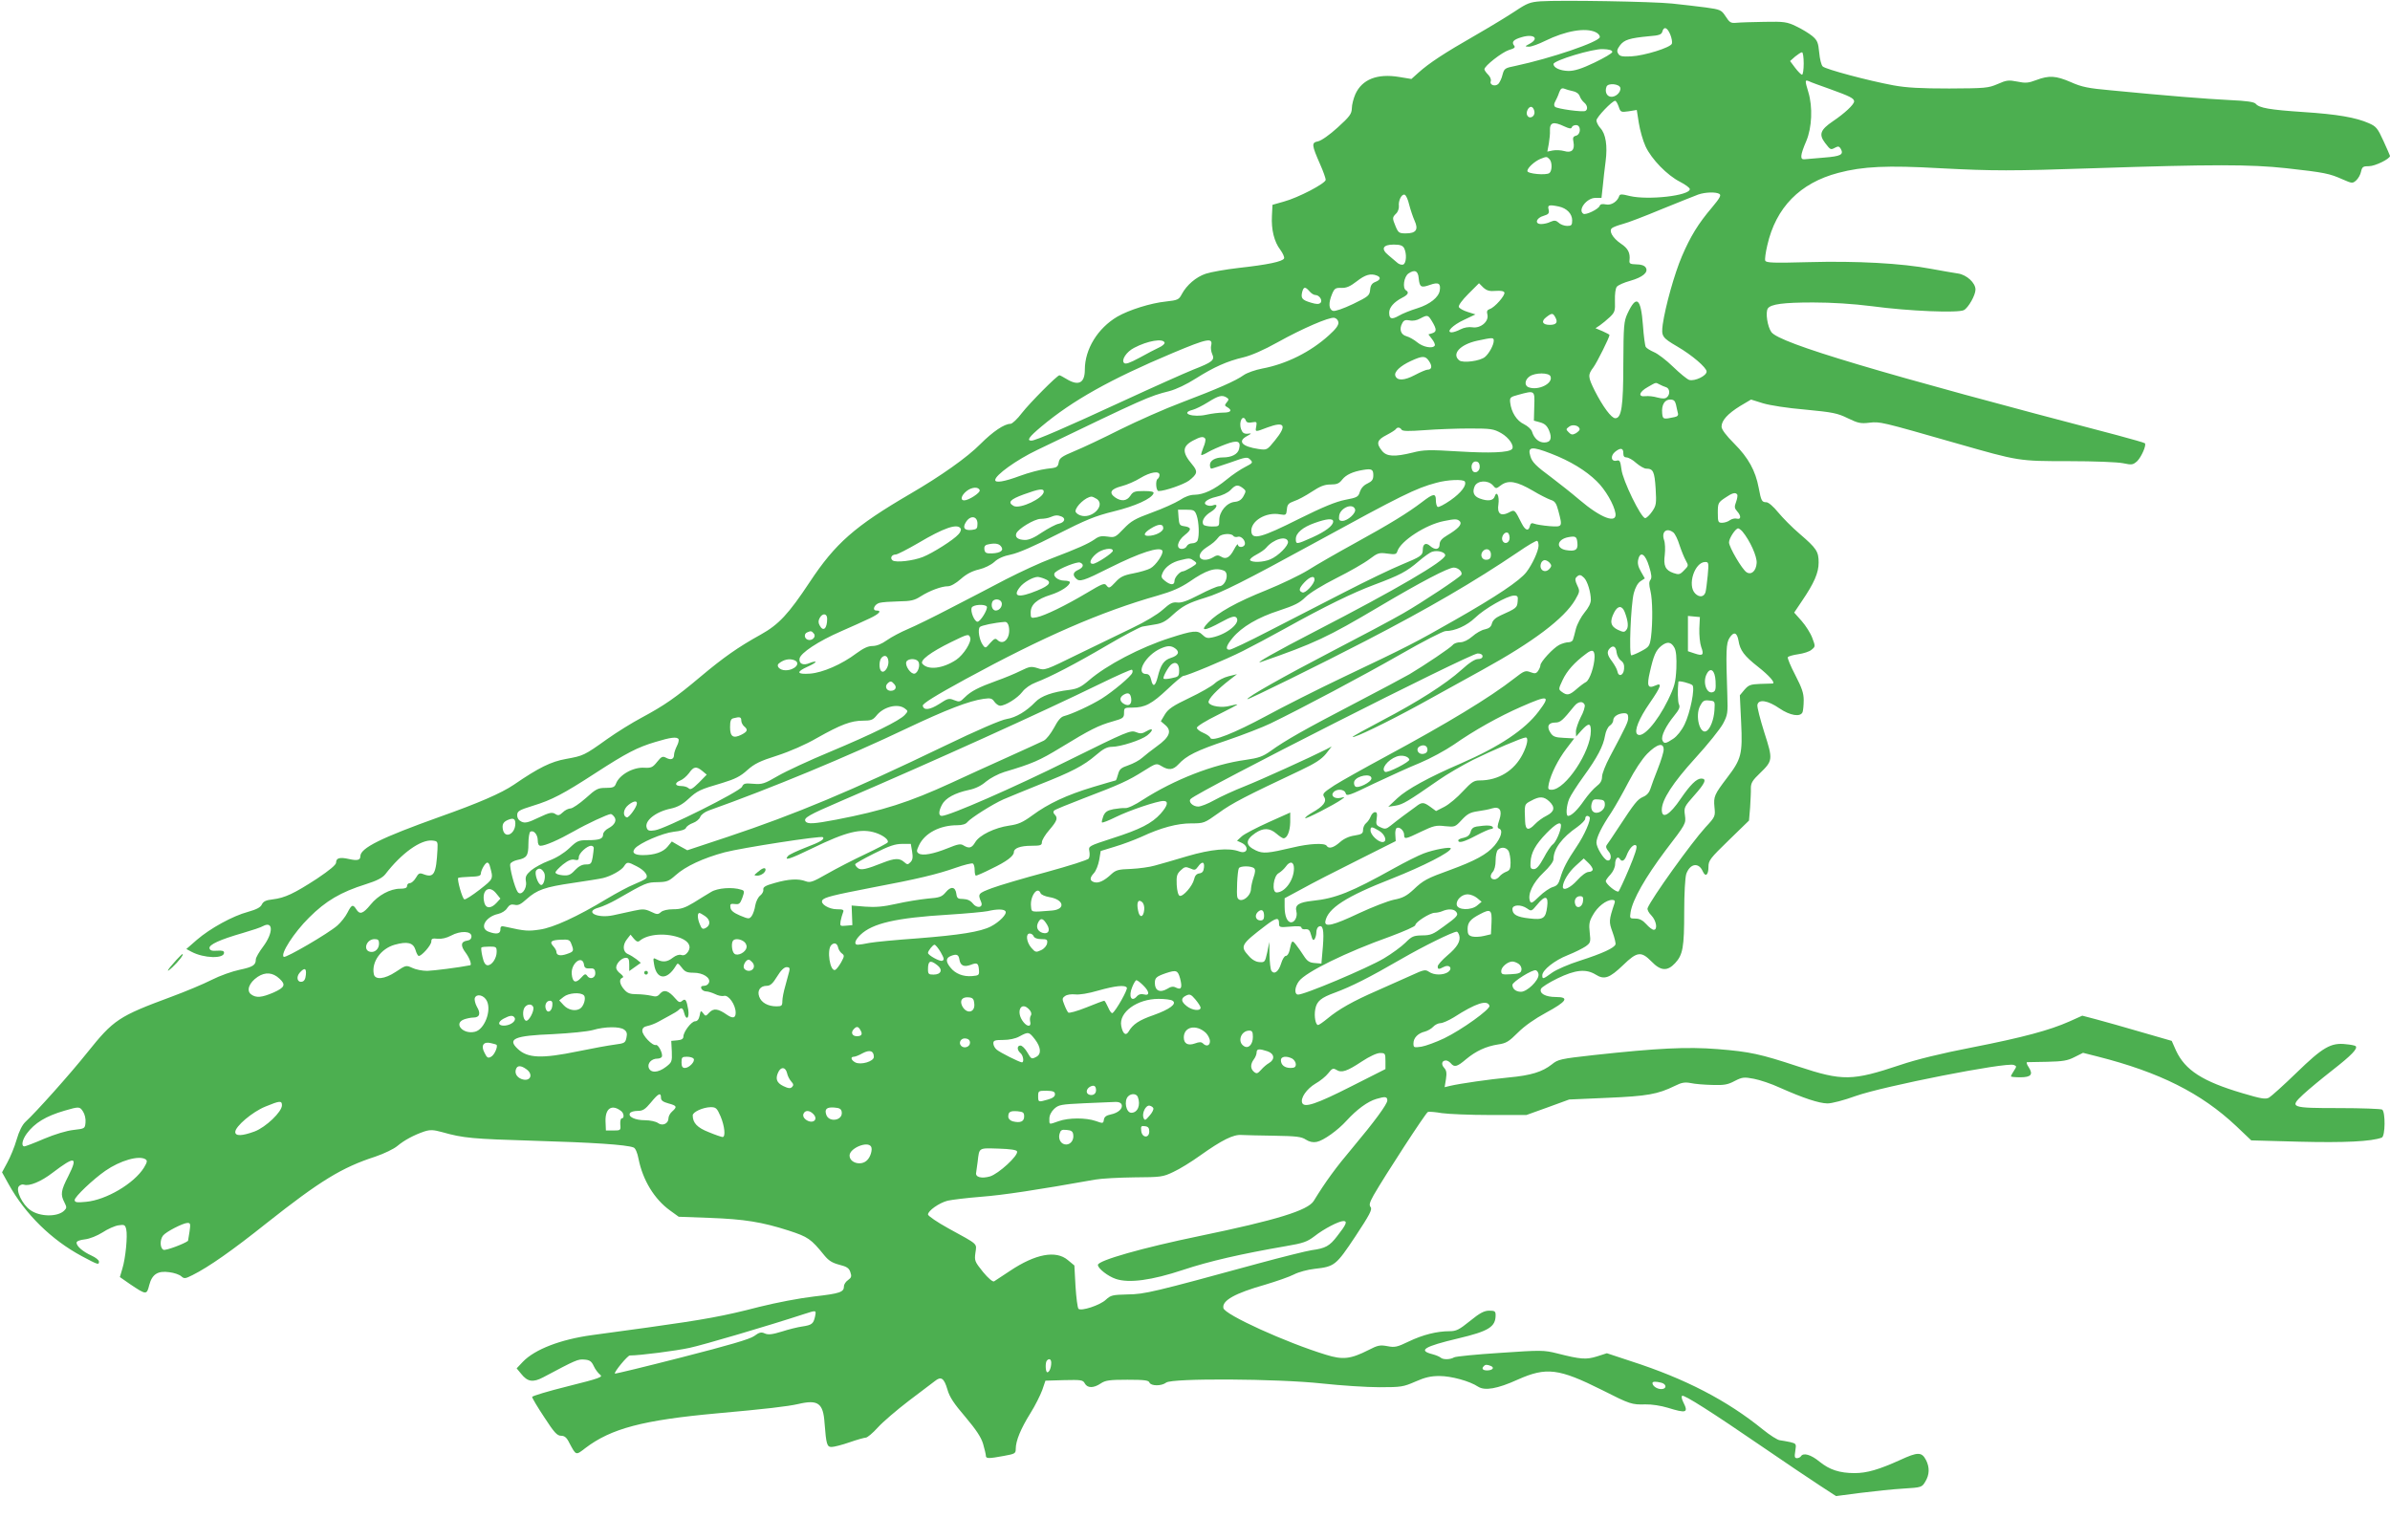 <?xml version="1.0" standalone="no"?>
<!DOCTYPE svg PUBLIC "-//W3C//DTD SVG 20010904//EN"
 "http://www.w3.org/TR/2001/REC-SVG-20010904/DTD/svg10.dtd">
<svg version="1.0" xmlns="http://www.w3.org/2000/svg"
 width="1280pt" height="825pt" viewBox="0 0 1280 825"
 preserveAspectRatio="xMidYMid meet">
<g transform="translate(0,825) scale(0.1,-0.1)"
fill="#4caf50" stroke="none">
<path d="M8251 8243 c-56 -4 -72 -10 -135 -52 -39 -26 -136 -85 -216 -131
-166 -95 -246 -148 -302 -198 l-39 -35 -67 11 c-116 19 -197 -13 -233 -92 -10
-23 -19 -57 -19 -76 -1 -30 -11 -44 -76 -103 -44 -40 -87 -70 -105 -74 -36 -7
-35 -18 12 -125 16 -36 29 -73 29 -81 0 -19 -147 -96 -225 -117 l-60 -17 -3
-59 c-4 -74 12 -139 45 -182 13 -18 23 -39 20 -46 -7 -17 -89 -34 -243 -51
-70 -8 -149 -22 -176 -31 -52 -17 -103 -61 -129 -110 -15 -29 -22 -32 -85 -39
-80 -8 -198 -45 -260 -81 -105 -62 -174 -174 -174 -284 0 -72 -34 -89 -98 -50
-18 11 -35 20 -38 20 -12 0 -158 -147 -201 -202 -24 -32 -52 -58 -61 -58 -33
0 -94 -41 -161 -108 -71 -72 -213 -172 -376 -267 -298 -174 -401 -265 -538
-472 -114 -172 -166 -228 -263 -282 -121 -67 -199 -122 -323 -226 -133 -112
-194 -154 -315 -219 -49 -26 -133 -78 -185 -115 -123 -88 -127 -89 -220 -106
-79 -14 -145 -46 -279 -138 -68 -46 -191 -99 -397 -172 -313 -112 -425 -167
-425 -211 0 -21 -16 -25 -61 -15 -49 11 -69 6 -69 -19 0 -12 -35 -41 -102 -86
-123 -80 -172 -103 -237 -111 -37 -4 -51 -11 -59 -28 -7 -15 -28 -26 -74 -39
-82 -22 -202 -88 -274 -150 l-56 -49 28 -15 c66 -35 174 -38 174 -5 0 10 -10
13 -37 11 -28 -2 -38 1 -41 13 -4 19 54 46 179 82 48 14 97 30 108 37 55 29
55 -36 1 -109 -22 -29 -40 -60 -40 -70 0 -30 -15 -40 -86 -55 -39 -8 -107 -32
-150 -54 -43 -22 -141 -63 -217 -91 -283 -105 -308 -122 -450 -299 -90 -113
-274 -319 -331 -371 -17 -16 -34 -50 -47 -95 -11 -39 -34 -94 -50 -123 l-28
-52 36 -65 c89 -160 229 -297 391 -384 88 -47 92 -48 92 -29 0 8 -18 22 -40
32 -46 21 -80 50 -80 69 0 8 17 15 45 18 26 3 65 19 94 37 27 18 65 35 85 38
32 5 36 3 42 -21 8 -34 -3 -154 -21 -212 l-13 -44 56 -39 c85 -57 88 -57 101
-5 15 59 46 79 108 70 26 -3 54 -13 64 -22 16 -14 21 -13 61 7 86 43 213 132
396 278 287 227 403 298 582 356 47 16 99 41 118 57 37 31 89 59 145 78 32 10
48 9 96 -4 113 -32 162 -36 491 -46 311 -9 496 -21 533 -36 10 -3 21 -29 27
-62 23 -114 85 -215 168 -275 l47 -34 165 -6 c188 -7 280 -22 424 -68 104 -34
119 -44 191 -133 23 -28 42 -40 80 -50 40 -10 52 -18 59 -39 8 -23 6 -30 -12
-43 -12 -8 -22 -23 -22 -33 0 -32 -21 -39 -160 -55 -78 -9 -203 -33 -295 -56
-188 -49 -294 -68 -595 -110 -124 -17 -259 -35 -300 -41 -168 -23 -305 -76
-369 -142 l-34 -36 24 -29 c34 -43 63 -48 118 -19 177 94 186 98 221 95 28 -2
38 -9 50 -35 8 -18 24 -38 34 -46 17 -12 -1 -19 -173 -62 -105 -26 -191 -52
-191 -57 0 -6 29 -55 65 -109 53 -82 69 -99 90 -99 18 0 30 -9 44 -38 37 -69
34 -68 86 -28 138 105 309 150 705 186 258 23 378 37 435 50 106 25 134 5 141
-102 9 -115 13 -128 38 -128 12 0 56 11 96 25 40 14 80 25 87 25 8 0 37 24 64
54 27 30 102 94 166 143 63 48 126 96 140 106 33 27 49 16 67 -45 11 -40 35
-76 96 -147 58 -69 84 -108 95 -144 8 -28 15 -57 15 -64 0 -16 15 -16 96 -1
60 11 64 13 64 38 0 43 27 108 78 190 26 41 54 98 64 125 l17 50 100 3 c92 2
101 1 111 -18 14 -25 46 -26 85 0 25 17 47 20 143 20 91 0 114 -3 118 -15 8
-19 64 -20 90 0 32 24 594 21 834 -5 102 -11 240 -20 308 -20 116 0 128 2 192
30 52 23 83 30 129 30 63 0 162 -27 207 -57 36 -23 103 -12 213 38 153 68 219
60 451 -56 150 -76 159 -79 232 -77 33 1 84 -7 120 -18 100 -31 112 -27 83 30
-8 16 -11 31 -6 34 10 7 157 -86 431 -274 118 -81 255 -173 304 -205 l89 -58
131 17 c72 9 175 20 229 23 98 6 100 7 118 37 23 37 24 77 4 116 -23 44 -44
44 -139 0 -113 -51 -177 -70 -243 -70 -81 0 -135 18 -188 61 -46 38 -87 50
-100 29 -3 -5 -13 -10 -21 -10 -13 0 -14 8 -9 39 6 38 5 39 -27 47 -18 4 -43
8 -56 10 -12 1 -53 27 -90 57 -192 156 -415 272 -706 366 l-130 43 -53 -17
c-58 -18 -87 -16 -213 16 -72 18 -85 18 -305 3 -126 -8 -238 -19 -247 -24 -22
-13 -61 -13 -73 -1 -6 5 -25 13 -44 18 -78 20 -44 41 137 84 165 39 202 62
202 125 0 21 -5 24 -34 24 -27 0 -50 -12 -103 -55 -58 -47 -74 -55 -110 -55
-67 0 -143 -19 -218 -55 -62 -30 -75 -33 -115 -25 -39 7 -51 5 -101 -21 -97
-49 -138 -53 -228 -25 -213 65 -543 215 -549 250 -8 40 61 79 223 125 60 18
130 42 155 55 25 13 74 26 110 30 108 12 115 18 219 174 76 115 91 144 82 156
-10 12 -6 25 16 65 61 106 279 441 290 445 7 3 40 0 75 -6 35 -5 151 -10 258
-10 l195 0 114 41 115 42 205 9 c213 9 269 19 361 64 36 18 53 21 85 15 22 -5
74 -9 115 -10 62 -2 83 1 120 21 41 21 50 22 103 12 32 -6 95 -27 140 -48 126
-56 208 -83 254 -84 24 0 89 17 152 40 147 52 805 182 846 166 16 -6 16 -8 1
-31 -9 -13 -16 -27 -16 -30 0 -3 23 -5 50 -5 58 0 70 15 45 54 -10 14 -13 26
-9 27 5 0 54 1 109 2 83 2 108 6 145 25 l46 23 79 -20 c331 -84 554 -196 741
-372 l81 -77 259 -7 c239 -6 385 1 440 22 19 7 20 138 2 150 -7 4 -111 8 -230
8 -261 0 -268 3 -193 73 28 26 99 85 158 131 101 79 136 115 123 128 -3 3 -26
8 -51 10 -81 10 -125 -16 -265 -152 -69 -67 -136 -127 -148 -134 -19 -10 -42
-6 -143 24 -213 63 -306 123 -355 228 l-23 52 -163 47 c-90 26 -197 57 -240
68 l-76 20 -69 -31 c-106 -47 -246 -85 -521 -139 -161 -31 -300 -65 -385 -94
-258 -86 -308 -87 -547 -8 -203 67 -257 79 -432 93 -163 13 -321 5 -662 -32
-179 -20 -192 -23 -225 -50 -51 -40 -111 -59 -231 -70 -104 -10 -258 -32 -314
-45 l-29 -7 7 43 c5 33 3 47 -10 61 -17 19 -12 39 10 39 8 0 19 -7 26 -15 19
-23 34 -19 82 22 53 44 107 69 172 79 42 6 57 15 105 63 36 36 90 74 151 107
111 60 127 84 53 84 -56 0 -90 19 -80 44 4 9 44 34 89 56 95 46 152 52 204 20
46 -29 74 -19 147 51 75 73 97 75 152 19 49 -51 85 -53 126 -9 42 45 49 85 49
275 0 99 5 184 11 203 20 56 66 64 88 15 15 -34 31 -21 31 24 0 33 9 45 109
142 l108 105 6 70 c2 39 5 85 4 104 0 27 9 42 48 79 70 68 71 73 24 219 -22
70 -39 136 -37 147 5 33 56 25 118 -18 57 -39 113 -48 124 -20 3 9 6 37 6 64
0 38 -10 66 -45 134 -25 48 -43 91 -40 96 3 5 28 12 56 16 28 4 60 14 71 24
21 17 21 18 4 63 -9 25 -35 66 -57 91 l-40 45 41 61 c66 97 90 152 90 207 0
59 -11 76 -102 154 -40 34 -91 86 -115 115 -25 31 -52 54 -63 54 -24 0 -28 7
-41 77 -17 91 -55 161 -131 237 -44 44 -68 76 -68 91 0 33 33 69 99 110 l59
35 64 -20 c37 -11 131 -26 228 -34 146 -14 171 -19 226 -46 54 -26 69 -30 116
-24 58 6 56 7 468 -111 333 -95 329 -95 602 -95 134 0 259 -5 288 -11 48 -10
53 -9 76 11 23 23 51 87 41 96 -3 3 -70 22 -148 43 -1270 332 -1807 492 -1852
552 -21 29 -33 106 -19 127 16 23 83 32 242 32 99 0 213 -7 315 -20 201 -27
462 -37 493 -21 24 13 62 80 62 110 0 36 -47 79 -93 86 -23 3 -88 15 -144 25
-158 30 -400 43 -656 36 -188 -5 -228 -4 -233 8 -3 7 2 44 11 82 46 203 175
334 380 388 132 35 262 41 544 25 291 -15 379 -15 826 0 637 21 835 21 1030 0
206 -23 230 -28 302 -60 50 -22 53 -22 72 -5 11 10 23 31 26 47 6 26 11 29 43
29 32 0 112 39 112 55 0 2 -16 38 -35 80 -31 68 -39 78 -78 95 -70 31 -169 48
-352 60 -180 12 -236 22 -254 44 -8 10 -49 16 -139 20 -124 6 -336 23 -635 52
-123 11 -158 18 -216 44 -81 35 -117 37 -186 11 -42 -16 -58 -17 -101 -8 -46
9 -58 8 -105 -13 -51 -22 -67 -23 -259 -24 -154 0 -229 4 -300 17 -135 25
-363 86 -378 101 -8 7 -16 41 -19 75 -5 53 -10 65 -37 88 -17 14 -56 38 -86
52 -50 24 -65 26 -170 24 -63 -1 -131 -3 -150 -5 -30 -3 -37 1 -58 34 -23 35
-28 37 -106 48 -44 6 -126 15 -181 21 -106 11 -596 19 -704 12z m694 -177 c8
-19 12 -42 9 -50 -8 -21 -146 -64 -218 -68 -46 -2 -61 0 -69 14 -9 14 -7 23 9
45 23 30 51 39 156 49 54 4 67 9 71 25 8 29 26 23 42 -15z m-400 12 c15 -7 24
-18 23 -27 -5 -26 -260 -113 -452 -154 -56 -11 -60 -14 -69 -47 -4 -19 -15
-41 -22 -49 -17 -17 -49 -6 -41 14 3 9 -3 24 -14 35 -11 11 -20 24 -20 29 0
18 94 91 131 103 30 9 36 14 28 24 -15 19 -4 32 41 45 64 19 96 -6 43 -35 -28
-15 -28 -15 -4 -16 13 0 52 14 86 31 110 54 215 72 270 47z m90 -106 c0 -7
-43 -32 -95 -57 -69 -33 -107 -45 -140 -45 -44 1 -80 17 -80 37 0 19 211 83
265 80 32 -1 50 -6 50 -15z m1025 -62 c0 -33 -4 -60 -9 -60 -5 0 -21 16 -37
37 l-27 36 27 24 c15 12 31 23 37 23 5 0 9 -27 9 -60z m138 -136 c111 -40 132
-51 132 -67 0 -17 -52 -65 -113 -106 -68 -46 -77 -71 -43 -116 30 -39 30 -39
56 -25 15 8 21 6 29 -8 16 -30 0 -39 -89 -46 -47 -4 -94 -8 -105 -9 -26 -3
-24 21 9 98 30 71 35 182 11 261 -19 63 -19 68 3 59 9 -5 59 -23 110 -41z
m-1120 5 c4 -23 -26 -51 -52 -47 -22 3 -32 28 -22 54 8 21 70 15 74 -7z m-255
-17 c17 -3 32 -13 37 -26 4 -12 15 -28 24 -35 18 -15 21 -37 7 -45 -13 -8
-152 11 -163 22 -6 6 -6 16 1 28 6 11 16 32 21 48 8 21 14 26 28 21 9 -4 30
-10 45 -13z m246 -83 c10 -30 12 -31 54 -25 l43 7 11 -70 c6 -38 22 -95 36
-125 32 -69 116 -155 185 -190 29 -15 52 -32 52 -39 0 -35 -222 -60 -321 -37
-43 11 -54 11 -57 0 -10 -30 -43 -51 -71 -45 -20 4 -30 2 -34 -8 -7 -18 -74
-50 -87 -42 -32 20 18 85 64 85 l33 0 7 63 c3 34 10 94 15 132 11 84 1 148
-28 179 -11 12 -21 31 -21 41 0 17 84 105 100 105 5 0 13 -14 19 -31z m-451
-27 c4 -26 -26 -42 -38 -21 -11 16 7 52 23 46 7 -2 13 -13 15 -25z m160 -79
c26 -12 37 -14 40 -5 2 7 12 12 23 12 27 0 27 -50 -1 -57 -15 -4 -18 -11 -13
-34 8 -42 -10 -60 -50 -48 -18 5 -45 6 -61 3 l-29 -6 8 43 c4 24 7 55 6 68 -2
46 18 52 77 24z m-80 -175 c16 -16 15 -63 0 -75 -18 -13 -118 -4 -118 11 0 17
39 52 70 65 33 13 34 13 48 -1z m911 -187 c10 -7 1 -23 -40 -72 -74 -87 -115
-154 -161 -261 -40 -93 -89 -269 -103 -366 -8 -63 -4 -70 78 -118 79 -46 157
-113 157 -134 0 -23 -63 -53 -93 -45 -12 4 -51 36 -87 71 -36 35 -82 70 -102
78 -20 9 -40 21 -44 28 -4 7 -11 59 -15 116 -11 147 -35 165 -83 62 -19 -41
-21 -64 -22 -265 0 -233 -10 -295 -43 -295 -21 0 -66 61 -110 147 -37 75 -38
85 -7 126 19 26 86 160 86 173 0 2 -17 11 -37 20 l-38 16 24 16 c13 9 37 29
53 44 26 25 29 33 27 87 -1 37 3 66 10 75 7 9 39 23 72 32 67 19 99 46 83 71
-7 11 -25 17 -50 17 -33 1 -39 4 -37 21 5 40 -8 65 -46 90 -44 30 -66 68 -48
83 7 6 32 15 57 22 25 6 119 42 210 80 91 37 179 72 195 78 37 13 96 15 114 3z
m-1662 -57 c7 -27 20 -66 29 -86 22 -48 8 -68 -47 -68 -35 0 -40 3 -54 36 -19
46 -19 49 2 70 10 9 16 28 15 40 -4 29 15 67 31 61 7 -2 18 -26 24 -53z m801
-10 c43 -9 72 -39 72 -74 0 -26 -4 -30 -27 -30 -14 0 -35 7 -45 17 -15 13 -23
14 -44 5 -13 -7 -36 -12 -50 -12 -37 0 -27 33 13 44 27 8 31 14 27 33 -7 25 1
28 54 17z m-828 -223 c15 -30 12 -81 -5 -88 -9 -3 -24 2 -33 11 -9 8 -30 26
-46 39 -42 34 -30 57 28 57 35 0 48 -5 56 -19z m78 -161 c5 -48 12 -53 60 -36
45 16 59 9 53 -29 -5 -37 -53 -75 -120 -96 -36 -11 -81 -29 -99 -40 -39 -22
-52 -18 -52 17 0 27 25 56 69 79 32 16 39 29 21 40 -20 12 -11 73 13 90 33 23
52 15 55 -25z m-224 14 c23 -9 20 -23 -8 -34 -18 -7 -26 -18 -28 -42 -3 -31
-9 -36 -91 -76 -55 -26 -96 -40 -108 -37 -23 8 -25 42 -5 90 13 31 19 34 50
33 27 -1 47 8 82 35 46 36 75 44 108 31z m637 -82 c26 2 44 -1 46 -9 5 -15
-52 -80 -78 -88 -14 -5 -18 -12 -13 -30 9 -37 -37 -75 -80 -68 -20 3 -45 -1
-64 -11 -17 -9 -38 -16 -47 -16 -33 0 5 39 66 67 l61 29 -41 13 c-23 7 -45 19
-48 27 -3 8 17 36 51 70 l57 57 23 -23 c19 -17 34 -21 67 -18z m-998 -2 c9
-11 23 -20 31 -20 22 0 41 -29 28 -42 -8 -8 -22 -8 -51 1 -47 14 -55 23 -47
57 8 29 16 30 39 4z m1317 -140 c15 -27 5 -40 -30 -40 -39 0 -48 19 -19 41 31
24 36 23 49 -1z m-660 -22 c25 -42 25 -55 0 -63 l-20 -6 20 -26 c11 -14 17
-29 14 -34 -11 -18 -63 -8 -93 17 -17 14 -43 29 -58 33 -31 8 -41 38 -23 70 8
16 17 19 39 15 17 -4 40 0 57 10 40 21 42 20 64 -16z m-502 -4 c2 -15 -13 -36
-51 -70 -98 -89 -228 -154 -357 -178 -37 -7 -82 -23 -99 -35 -43 -31 -139 -73
-331 -146 -91 -34 -239 -100 -330 -145 -91 -46 -201 -98 -245 -116 -69 -29
-81 -37 -85 -61 -5 -26 -9 -28 -65 -34 -33 -4 -97 -21 -143 -38 -83 -31 -132
-39 -132 -22 0 26 114 108 225 161 577 278 599 288 707 315 38 10 94 37 141
67 98 62 170 94 256 114 42 10 109 39 184 81 135 75 273 134 302 131 12 -2 21
-12 23 -24z m-682 -127 c-2 -10 0 -30 6 -43 15 -33 3 -43 -102 -84 -47 -19
-215 -94 -373 -167 -309 -143 -471 -213 -493 -213 -27 0 -13 20 54 76 166 139
369 253 702 393 188 79 218 85 206 38z m1514 28 c0 -22 -24 -67 -46 -86 -25
-23 -120 -35 -139 -19 -42 34 5 85 96 105 84 18 89 18 89 0z m-1763 -10 c2 -6
-11 -18 -29 -26 -18 -8 -65 -33 -105 -55 -54 -29 -75 -36 -83 -28 -16 16 13
60 54 81 72 38 155 52 163 28z m1417 -100 c18 -27 14 -45 -9 -45 -7 0 -38 -13
-68 -29 -57 -30 -94 -31 -104 -4 -8 21 26 53 82 79 65 30 79 29 99 -1z m650
-81 c15 -38 -66 -78 -118 -58 -23 9 -20 40 6 58 30 21 104 21 112 0z m584 -43
c9 -5 25 -12 35 -15 20 -6 23 -39 4 -54 -9 -8 -24 -8 -51 -1 -20 6 -49 9 -64
7 -41 -5 -34 23 13 49 47 27 41 25 63 14z m-671 -118 l-2 -76 33 -9 c25 -7 37
-18 48 -43 18 -43 9 -65 -26 -65 -29 0 -54 22 -65 58 -3 12 -23 30 -43 40 -39
18 -68 64 -74 116 -3 27 1 30 42 41 91 25 90 25 87 -62z m-1648 48 c13 -8 13
-12 1 -26 -12 -15 -12 -18 3 -26 29 -17 19 -29 -22 -29 -22 0 -62 -5 -89 -11
-73 -17 -146 8 -74 26 15 4 52 22 82 41 56 35 75 40 99 25z m2407 -38 c3 -16
8 -36 10 -45 4 -12 -2 -19 -18 -22 -60 -13 -63 -12 -66 21 -4 44 13 73 43 73
19 0 26 -7 31 -27z m-2303 -87 c4 -9 15 -12 33 -8 25 4 26 3 22 -22 -6 -31 -7
-31 61 -5 92 34 105 11 39 -70 -42 -52 -43 -52 -87 -46 -89 13 -115 41 -63 69
27 15 27 16 3 13 -19 -1 -27 5 -34 24 -15 41 11 85 26 45z m1787 -46 c0 -5
-10 -14 -21 -21 -17 -9 -25 -8 -38 6 -15 15 -15 17 3 30 19 15 56 5 56 -15z
m-954 -1 c5 -9 38 -9 123 -3 64 5 172 9 241 9 115 0 129 -2 170 -25 42 -24 73
-70 57 -86 -18 -18 -118 -22 -283 -12 -160 10 -190 9 -248 -6 -98 -24 -140
-22 -165 10 -32 40 -26 58 25 84 25 13 47 27 50 32 7 11 22 10 30 -3z m-1051
-49 c3 -5 -1 -26 -10 -46 -8 -20 -14 -39 -11 -41 2 -2 19 5 37 16 19 11 60 29
92 41 66 25 84 18 73 -25 -7 -28 -40 -45 -87 -45 -41 0 -69 -17 -69 -40 0 -11
3 -20 8 -20 4 0 48 15 99 32 86 31 94 32 109 16 15 -15 14 -18 -27 -39 -24
-12 -69 -42 -99 -67 -67 -55 -123 -81 -172 -82 -24 0 -52 -10 -80 -29 -24 -15
-90 -45 -148 -66 -90 -33 -112 -45 -152 -87 -44 -46 -48 -48 -86 -42 -32 5
-47 2 -70 -15 -35 -24 -89 -48 -230 -102 -57 -21 -167 -72 -245 -112 -78 -41
-212 -111 -298 -155 -86 -45 -188 -95 -226 -111 -38 -16 -89 -43 -113 -60 -28
-20 -55 -31 -77 -31 -24 0 -49 -12 -86 -39 -78 -59 -181 -104 -249 -109 -72
-5 -76 9 -11 38 25 11 44 23 41 25 -3 3 -17 0 -31 -6 -34 -15 -59 -5 -55 23 4
30 101 94 223 147 55 24 124 55 153 69 51 24 67 42 36 42 -25 0 -12 33 16 41
14 4 60 7 103 8 65 1 84 5 118 27 49 31 112 54 146 54 15 0 43 16 69 39 30 27
62 43 97 51 30 7 64 24 82 40 20 19 50 32 90 40 39 8 126 46 245 107 156 79
204 99 305 124 115 28 203 68 213 97 3 8 -12 12 -52 12 -48 0 -58 -3 -72 -25
-19 -29 -49 -32 -82 -9 -35 25 -23 45 35 60 28 7 74 27 101 44 53 32 102 40
102 16 0 -8 -5 -18 -10 -21 -13 -8 -9 -65 5 -65 34 0 134 35 163 56 46 36 48
49 17 86 -55 65 -54 97 4 128 41 22 57 24 66 10z m1853 -80 c101 -39 185 -90
243 -147 47 -45 94 -127 101 -173 8 -57 -78 -25 -193 73 -41 35 -108 88 -149
119 -84 62 -105 83 -114 115 -16 51 7 54 112 13z m386 1 c0 -14 5 -21 17 -21
10 0 34 -13 52 -30 19 -16 43 -30 53 -30 38 0 45 -15 51 -106 5 -82 3 -92 -19
-124 -13 -19 -30 -35 -37 -35 -22 0 -121 203 -127 261 -6 44 -9 51 -25 47 -31
-8 -36 26 -8 48 29 23 44 19 43 -10z m-769 -71 c0 -29 -32 -41 -41 -16 -9 24
4 48 23 44 12 -2 18 -12 18 -28z m-570 -45 c0 -24 -7 -33 -32 -45 -20 -9 -34
-26 -40 -44 -8 -27 -14 -31 -78 -43 -51 -10 -119 -38 -250 -103 -197 -99 -248
-113 -253 -69 -7 57 78 109 154 94 31 -5 33 -4 36 26 2 27 9 34 39 45 20 6 62
29 94 50 44 29 68 39 100 39 35 0 47 5 64 27 20 25 56 42 111 51 46 8 55 3 55
-28z m490 -34 c11 -20 -19 -60 -76 -100 -33 -23 -64 -39 -69 -36 -6 3 -10 19
-10 36 0 38 -13 37 -74 -10 -76 -58 -172 -117 -361 -221 -93 -51 -206 -116
-250 -144 -44 -27 -144 -75 -223 -107 -160 -64 -260 -120 -311 -173 -47 -48
-22 -48 69 2 53 29 71 34 81 25 27 -27 -48 -90 -128 -107 -25 -6 -36 -3 -53
14 -26 26 -51 23 -175 -17 -159 -51 -338 -145 -432 -226 -43 -37 -62 -46 -105
-52 -92 -11 -152 -33 -182 -64 -49 -51 -105 -84 -154 -92 -29 -4 -157 -59
-337 -146 -498 -240 -792 -363 -1157 -485 l-217 -72 -42 23 -41 24 -22 -27
c-24 -30 -71 -46 -133 -46 -46 0 -61 13 -43 35 25 30 148 83 208 90 39 4 63
12 66 21 3 8 20 20 37 26 17 6 34 20 39 32 4 12 24 27 46 35 327 116 749 291
1059 439 213 101 335 148 413 159 37 5 45 3 58 -16 8 -11 22 -21 30 -21 28 0
93 40 119 74 15 20 44 40 73 51 76 29 206 96 380 198 90 53 176 98 190 101 15
3 47 8 71 12 33 5 56 17 90 49 55 50 83 65 177 94 82 24 211 89 584 293 466
255 543 293 652 322 61 17 144 20 153 7z m150 -20 c17 -20 17 -20 45 1 39 28
83 20 169 -30 36 -22 79 -43 95 -49 24 -7 31 -18 42 -59 23 -87 23 -87 -48
-82 -35 3 -71 9 -81 13 -14 6 -20 2 -24 -14 -7 -28 -24 -22 -43 15 -39 77 -37
76 -71 58 -42 -21 -62 -4 -54 45 6 43 -9 76 -20 42 -7 -23 -37 -27 -80 -11
-32 12 -41 34 -27 66 15 31 70 34 97 5z m-1339 -15 c18 -14 18 -17 4 -43 -11
-20 -25 -29 -47 -31 -43 -4 -83 -52 -83 -98 0 -33 -1 -34 -39 -34 -22 0 -43 5
-46 10 -12 19 6 48 41 69 33 20 40 47 9 34 -8 -3 -22 -3 -30 1 -28 10 -4 33
49 45 32 7 62 22 76 36 27 29 39 31 66 11z m-1409 -12 c4 -13 -59 -54 -83 -54
-23 0 -16 27 13 50 28 22 64 24 70 4z m343 -7 c0 -35 -127 -95 -161 -77 -34
19 -20 35 54 62 82 30 107 33 107 15z m3714 -16 c3 -4 0 -22 -6 -39 -10 -26
-9 -34 5 -50 23 -25 22 -46 -1 -40 -10 3 -27 -1 -37 -8 -10 -8 -29 -14 -42
-14 -21 0 -23 4 -23 54 0 50 2 55 38 79 39 27 57 32 66 18z m-3429 -24 c47
-35 -29 -110 -90 -87 -14 5 -25 15 -25 22 1 27 56 77 86 78 5 0 18 -6 29 -13z
m1382 -54 c8 -20 -39 -63 -68 -63 -16 0 -20 6 -17 27 5 42 72 71 85 36z m-848
-34 c12 -35 15 -108 5 -133 -3 -9 -16 -16 -29 -16 -13 0 -25 -7 -29 -15 -3 -8
-15 -15 -26 -15 -34 0 -25 43 16 75 37 29 36 41 -6 47 -22 3 -25 9 -28 46 l-3
42 44 0 c41 0 46 -3 56 -31z m-725 -5 c26 -10 18 -32 -13 -39 -17 -3 -57 -25
-91 -47 -40 -28 -71 -41 -92 -40 -36 1 -53 14 -45 35 10 25 96 77 130 78 18 0
41 4 52 9 25 11 39 12 59 4z m-449 -39 c0 -26 -4 -30 -29 -33 -41 -5 -53 11
-32 43 24 37 61 31 61 -10z m1905 12 c0 -23 -42 -54 -113 -86 -83 -37 -87 -38
-87 -8 0 32 36 63 101 86 64 23 99 26 99 8z m679 0 c12 -16 -9 -39 -71 -76
-27 -16 -38 -30 -38 -47 0 -28 -24 -32 -51 -8 -22 20 -39 11 -39 -20 0 -31 -9
-37 -115 -81 -49 -20 -187 -86 -305 -147 -118 -61 -301 -155 -407 -209 -106
-55 -199 -99 -208 -99 -24 0 -18 22 17 64 48 58 136 110 249 146 82 27 110 41
140 71 23 23 90 64 167 103 70 35 150 81 176 101 45 34 52 36 96 30 42 -6 49
-4 54 13 18 55 152 142 248 161 63 13 74 12 87 -2z m-1589 -36 c0 -19 -43 -41
-81 -41 -28 0 -23 16 14 39 41 26 67 27 67 2z m-1085 -2 c4 -5 -1 -20 -12 -31
-25 -29 -139 -101 -190 -121 -53 -21 -143 -31 -162 -19 -16 12 -6 32 16 32 9
0 63 28 120 61 138 82 211 107 228 78z m4187 -16 c40 -48 79 -134 76 -169 -3
-43 -29 -65 -54 -49 -24 15 -94 135 -94 160 0 22 35 75 49 75 4 0 15 -8 23
-17z m-370 -5 c9 -7 24 -38 33 -68 10 -30 25 -67 34 -83 15 -26 14 -28 -10
-52 -22 -23 -28 -24 -57 -14 -43 15 -54 39 -46 98 3 27 2 63 -4 79 -15 44 14
68 50 40z m-877 -29 c0 -28 -29 -38 -39 -13 -7 19 11 47 28 41 6 -2 11 -14 11
-28z m-1480 11 c4 -6 15 -8 25 -5 20 6 46 -27 35 -45 -9 -14 -35 -12 -35 3 -1
6 -10 -5 -21 -26 -23 -44 -44 -55 -70 -38 -15 9 -24 8 -44 -5 -13 -8 -34 -14
-47 -12 -35 5 -29 38 12 65 37 24 47 32 68 58 14 17 67 20 77 5z m1843 -38 c4
-38 -12 -47 -63 -38 -55 11 -45 58 15 69 39 7 45 3 48 -31z m-1550 7 c4 -21
-53 -78 -95 -95 -37 -16 -99 -18 -108 -4 -3 5 12 18 33 29 21 11 45 27 53 37
39 47 110 67 117 33z m1342 -22 c-1 -29 -33 -99 -65 -141 -35 -46 -160 -130
-385 -258 -214 -122 -247 -139 -592 -303 -141 -67 -329 -162 -417 -210 -171
-92 -291 -140 -299 -117 -2 7 -19 19 -38 27 -19 8 -34 20 -34 27 0 8 49 38
110 68 60 30 108 55 107 57 -2 1 -19 -2 -38 -7 -43 -13 -108 -3 -116 17 -6 16
43 68 117 125 l35 27 -45 -11 c-25 -6 -58 -23 -75 -39 -16 -15 -78 -50 -137
-78 -86 -41 -111 -58 -129 -87 l-22 -37 21 -18 c40 -32 28 -66 -42 -116 -28
-20 -63 -48 -78 -61 -15 -14 -49 -32 -75 -41 -39 -13 -48 -21 -55 -48 -5 -18
-10 -33 -13 -33 -2 0 -56 -16 -120 -35 -143 -43 -242 -90 -326 -152 -52 -38
-75 -48 -124 -55 -77 -11 -160 -51 -182 -89 -19 -32 -33 -35 -63 -17 -15 10
-30 7 -84 -15 -77 -31 -135 -42 -156 -28 -12 9 -12 14 2 44 31 65 112 107 204
107 27 0 47 6 55 17 20 23 135 96 194 122 28 12 113 47 190 78 173 68 239 102
305 159 38 33 60 44 85 44 46 0 157 36 189 61 35 28 33 44 -3 23 -24 -14 -34
-15 -58 -5 -28 11 -48 3 -359 -151 -293 -146 -641 -298 -680 -298 -18 0 -18
24 1 60 18 35 69 63 144 79 35 7 67 23 92 45 22 18 65 41 97 51 151 45 188 61
303 131 157 96 203 119 278 140 56 16 61 19 61 46 0 27 2 28 45 28 67 0 104
20 188 99 41 39 79 71 85 71 18 0 225 86 318 133 50 25 151 79 225 120 214
119 366 193 479 235 136 51 173 70 238 126 28 24 61 48 73 51 28 9 69 -2 69
-19 0 -30 -264 -184 -690 -404 -219 -113 -342 -183 -295 -167 285 99 355 132
630 295 221 131 371 210 401 210 24 0 49 -24 40 -39 -10 -15 -205 -145 -311
-206 -55 -32 -230 -125 -390 -208 -248 -129 -445 -240 -445 -252 0 -6 404 193
635 313 336 174 580 316 815 475 52 36 98 63 103 60 4 -2 7 -14 7 -26z m-2880
-2 c19 -22 0 -37 -47 -39 -32 -1 -38 3 -41 21 -2 14 3 23 15 26 36 9 61 7 73
-8z m600 -25 c0 -12 -88 -70 -107 -70 -23 0 -14 27 18 54 30 26 89 36 89 16z
m265 1 c9 -15 -35 -80 -64 -95 -14 -8 -55 -20 -91 -27 -53 -10 -71 -19 -97
-48 -30 -32 -34 -33 -46 -18 -11 16 -20 13 -107 -39 -116 -69 -224 -121 -267
-130 -32 -6 -33 -5 -33 25 0 43 33 72 107 95 54 17 103 49 103 68 0 4 -13 8
-29 8 -38 0 -68 28 -49 45 25 22 117 58 132 52 23 -9 19 -26 -9 -39 -27 -12
-32 -27 -13 -46 20 -20 38 -15 183 58 160 80 265 114 280 91z m1760 -21 c0
-18 -6 -26 -21 -28 -26 -4 -40 24 -23 45 18 21 44 11 44 -17z m847 -64 c14
-44 15 -62 7 -72 -8 -10 -8 -26 0 -58 12 -48 13 -171 3 -250 -7 -46 -10 -51
-51 -73 -24 -13 -49 -23 -54 -23 -14 0 -3 271 13 333 8 30 21 54 36 64 l23 15
-21 37 c-15 26 -19 45 -14 65 11 46 38 29 58 -38z m-2437 30 c18 -13 17 -15
-15 -35 -19 -11 -39 -21 -44 -21 -17 0 -46 -33 -46 -52 0 -23 -21 -23 -51 1
-20 16 -22 22 -12 44 14 31 51 57 96 67 47 12 51 11 72 -4z m1905 -11 c10 -12
10 -18 0 -30 -25 -30 -61 -7 -46 30 3 8 12 15 19 15 8 0 20 -7 27 -15z m846
-67 c-4 -40 -9 -80 -12 -90 -8 -26 -33 -29 -55 -7 -44 44 -3 169 54 169 18 0
19 -5 13 -72z m-2592 26 c32 -12 11 -84 -25 -84 -11 0 -59 -21 -107 -46 -64
-33 -95 -44 -117 -41 -25 3 -39 -4 -78 -39 -29 -26 -95 -65 -160 -96 -61 -29
-192 -93 -291 -141 -177 -87 -181 -89 -218 -76 -35 11 -43 10 -92 -14 -30 -15
-88 -39 -128 -53 -97 -35 -138 -56 -171 -89 -25 -25 -29 -26 -57 -15 -27 11
-34 10 -79 -20 -52 -33 -84 -36 -89 -10 -2 11 67 54 230 143 415 226 725 361
1028 447 77 22 122 42 170 74 91 63 138 78 184 60z m1930 -39 c18 -18 36 -78
36 -118 0 -18 -13 -43 -34 -68 -18 -22 -39 -61 -46 -87 -6 -26 -14 -53 -16
-59 -2 -7 -13 -13 -24 -13 -12 0 -33 -6 -49 -14 -33 -17 -101 -91 -101 -109 0
-7 -6 -21 -13 -31 -10 -14 -17 -15 -41 -6 -26 10 -34 7 -85 -33 -133 -104
-360 -241 -686 -417 -115 -62 -240 -132 -278 -156 -61 -40 -66 -46 -55 -63 15
-24 -5 -50 -64 -83 -21 -12 -38 -25 -38 -30 0 -8 156 72 195 100 19 14 19 14
-4 9 -32 -8 -56 10 -40 29 17 21 60 18 66 -5 4 -17 20 -12 151 52 81 38 192
89 247 111 55 23 136 67 180 97 110 77 242 151 363 204 146 64 158 61 92 -26
-73 -97 -209 -188 -416 -278 -172 -74 -290 -139 -340 -186 l-49 -46 40 6 c39
7 63 21 230 137 44 31 127 79 184 108 101 50 265 120 282 120 16 0 9 -40 -16
-89 -45 -89 -130 -141 -230 -141 -31 0 -43 -8 -90 -58 -30 -33 -74 -70 -99
-83 l-45 -23 -30 22 c-37 27 -46 27 -79 1 -15 -11 -45 -33 -67 -49 -22 -16
-52 -40 -67 -52 -24 -19 -31 -20 -54 -9 -23 10 -26 16 -21 46 4 27 2 35 -9 35
-8 0 -18 -10 -23 -23 -5 -13 -16 -29 -25 -36 -9 -7 -16 -24 -16 -36 0 -19 -7
-24 -45 -30 -29 -4 -58 -17 -79 -36 -34 -30 -60 -37 -71 -19 -10 16 -93 12
-180 -9 -136 -32 -160 -34 -199 -16 -57 27 -58 55 -3 93 43 29 77 28 113 -3
16 -14 33 -25 38 -25 20 0 35 38 36 86 l0 52 -116 -52 c-64 -29 -128 -62 -143
-75 l-26 -24 22 -10 c46 -20 35 -65 -11 -47 -54 20 -149 12 -278 -26 -68 -20
-145 -43 -173 -50 -27 -8 -85 -16 -128 -18 -67 -2 -81 -6 -105 -28 -38 -36
-69 -50 -92 -43 -25 8 -25 23 -1 49 11 12 23 43 28 70 l8 48 75 23 c41 12 105
36 143 53 105 49 192 72 267 72 68 0 70 1 147 56 71 52 145 90 440 229 76 36
110 58 134 87 l31 40 -28 -15 c-83 -42 -349 -163 -437 -198 -56 -22 -130 -56
-164 -75 -34 -19 -72 -34 -86 -34 -29 0 -55 26 -40 41 42 42 1496 779 1537
779 16 0 26 -6 26 -15 0 -9 -9 -15 -25 -15 -15 0 -47 -20 -87 -57 -87 -78
-235 -172 -426 -272 -89 -47 -160 -86 -158 -88 7 -8 186 79 360 174 105 58
256 141 335 185 271 149 438 275 497 375 25 44 26 47 11 78 -11 24 -13 35 -4
44 15 15 23 14 41 -4z m-2890 -5 c42 -16 30 -35 -39 -63 -99 -41 -134 -34 -93
18 20 26 69 54 95 55 6 0 23 -4 37 -10z m1446 -4 c0 -23 -49 -76 -65 -69 -22
8 -18 23 12 55 29 30 53 37 53 14z m1088 -118 c-3 -33 -6 -36 -93 -75 -26 -12
-41 -26 -45 -43 -4 -17 -15 -26 -38 -31 -17 -3 -47 -20 -67 -38 -22 -19 -47
-31 -64 -31 -16 0 -34 -6 -40 -14 -13 -16 -150 -108 -232 -157 -30 -17 -164
-89 -299 -159 -259 -135 -366 -195 -446 -253 -41 -29 -63 -37 -133 -47 -172
-23 -383 -106 -551 -214 -39 -26 -81 -46 -93 -44 -12 1 -41 -2 -64 -6 -33 -7
-44 -14 -54 -37 -6 -17 -10 -32 -7 -34 2 -3 36 10 74 29 73 36 222 86 255 86
29 0 23 -25 -15 -68 -47 -52 -109 -84 -259 -132 -126 -41 -128 -42 -123 -68 3
-15 2 -33 -3 -40 -4 -8 -107 -40 -227 -73 -120 -32 -252 -71 -292 -86 -74 -28
-76 -30 -57 -75 12 -30 -24 -35 -45 -7 -13 16 -29 23 -52 24 -28 0 -33 4 -36
27 -5 39 -29 43 -57 9 -21 -25 -33 -29 -97 -34 -40 -4 -116 -16 -168 -28 -71
-16 -113 -19 -167 -15 l-72 6 2 -53 2 -52 -34 -3 c-32 -3 -33 -2 -29 25 3 15
9 36 13 46 6 14 1 17 -33 17 -43 0 -90 29 -78 48 10 16 55 27 266 68 244 46
348 71 448 106 45 16 87 26 92 23 6 -3 10 -19 10 -36 0 -16 3 -29 7 -29 4 0
42 16 83 37 80 38 120 68 120 89 0 21 35 34 94 34 49 0 56 3 56 19 0 11 18 41
40 66 42 49 47 64 28 83 -8 8 -8 15 -2 21 5 5 76 34 157 65 197 75 240 95 321
146 67 42 69 43 96 27 39 -24 63 -21 91 9 43 47 97 74 261 129 88 30 193 71
232 90 171 83 493 254 696 370 120 69 229 125 242 125 50 0 114 29 158 71 50
49 172 118 208 119 20 0 23 -4 20 -32z m-2764 -4 c7 -19 -10 -44 -31 -44 -17
0 -27 24 -19 45 7 20 42 19 50 -1z m-79 -23 c7 -13 -34 -81 -50 -81 -16 0 -39
55 -31 75 6 17 71 21 81 6z m3416 -28 c19 -49 22 -83 9 -97 -10 -13 -16 -13
-46 1 -39 19 -44 45 -19 93 19 37 42 38 56 3z m-4271 -37 c0 -53 -21 -72 -40
-36 -8 14 -8 26 0 40 15 28 40 25 40 -4z m4671 -53 c-1 -35 3 -78 10 -98 16
-43 9 -50 -35 -35 l-36 12 0 94 0 95 32 -3 32 -3 -3 -62z m-3698 10 c11 -59
-28 -104 -62 -70 -10 10 -17 6 -38 -17 -24 -29 -26 -29 -39 -11 -19 26 -29 84
-16 97 8 8 78 23 133 27 11 1 19 -9 22 -26z m-1044 -37 c14 -17 -11 -41 -34
-32 -18 7 -20 32 -2 39 20 9 24 8 36 -7z m4952 -38 c8 -51 30 -81 104 -139 61
-48 96 -88 78 -90 -4 0 -34 -1 -66 -2 -52 -2 -62 -6 -84 -31 l-25 -30 7 -147
c8 -167 1 -195 -74 -293 -70 -92 -74 -102 -69 -158 5 -50 5 -52 -48 -109 -75
-82 -291 -383 -310 -433 -3 -8 6 -25 20 -39 27 -28 35 -77 13 -77 -8 0 -26 14
-40 30 -19 21 -36 30 -58 30 -31 0 -31 1 -26 35 11 67 79 186 187 330 109 142
110 144 104 188 -6 42 -4 46 50 107 58 65 69 90 37 90 -25 0 -59 -34 -109
-107 -60 -89 -102 -113 -102 -60 0 53 59 144 179 276 67 73 134 157 149 185
25 47 26 58 23 151 -8 238 -7 280 12 309 23 35 40 29 48 -16z m-4115 17 c9
-22 -35 -92 -75 -119 -71 -47 -151 -57 -181 -21 -15 18 44 62 154 116 90 44
94 45 102 24z m3772 -55 c9 -17 12 -53 10 -110 -4 -76 -9 -95 -45 -170 -59
-120 -138 -209 -165 -182 -17 17 10 84 67 166 62 90 69 112 30 94 -40 -18 -46
-1 -29 72 20 89 32 117 62 141 32 25 53 21 70 -11z m-2674 -3 c26 -19 17 -38
-24 -51 -37 -12 -54 -37 -70 -103 -13 -50 -26 -55 -35 -13 -5 21 -13 30 -26
30 -60 0 -4 100 76 136 38 17 57 17 79 1z m2364 -22 c2 -16 13 -36 23 -43 14
-10 19 -23 17 -45 -3 -36 -30 -45 -36 -12 -2 11 -15 34 -28 52 -27 35 -30 53
-12 71 18 18 33 9 36 -23z m-118 -23 c-1 -50 -26 -124 -46 -135 -10 -5 -34
-23 -52 -39 -37 -32 -50 -34 -77 -14 -19 14 -19 15 4 64 23 49 63 94 125 140
33 26 46 21 46 -16z m-3782 -23 c3 -29 -20 -65 -36 -55 -16 9 -15 59 0 74 17
17 33 9 36 -19z m-504 5 c38 -15 3 -54 -47 -54 -31 0 -53 23 -35 37 26 21 56
27 82 17z m663 -6 c14 -18 0 -62 -19 -66 -20 -4 -52 42 -44 63 7 18 50 20 63
3z m1398 -48 c0 -32 -3 -35 -39 -42 -21 -5 -41 -6 -44 -3 -7 6 26 66 42 77 24
17 41 3 41 -32z m-251 -14 c-7 -19 -102 -99 -164 -138 -58 -36 -158 -82 -200
-93 -18 -4 -34 -23 -55 -63 -17 -31 -41 -62 -55 -69 -14 -7 -99 -46 -190 -87
-91 -41 -228 -103 -305 -139 -226 -104 -367 -149 -616 -197 -121 -23 -155 -25
-165 -9 -11 18 14 33 191 109 505 217 1068 472 1390 629 88 43 163 76 167 74
4 -2 5 -10 2 -17z m3124 -44 c2 -42 0 -54 -14 -59 -34 -13 -57 54 -33 98 20
38 44 19 47 -39z m-4398 -17 c15 -17 5 -35 -20 -35 -22 0 -33 23 -17 39 15 15
22 14 37 -4z m4274 -5 c15 -15 -12 -149 -42 -210 -16 -33 -41 -64 -61 -77 -40
-27 -50 -28 -58 -7 -8 21 19 76 63 130 27 33 33 47 26 61 -7 14 -8 79 -3 122
1 7 65 -9 75 -19z m-3006 -69 c5 -32 -11 -46 -37 -32 -26 14 -27 36 -3 50 24
14 36 8 40 -18z m3124 -65 c-3 -49 -22 -99 -42 -111 -36 -22 -63 81 -35 134
14 27 21 32 48 29 32 -3 32 -3 29 -52z m-695 29 c3 -9 -6 -39 -21 -66 -14 -28
-26 -63 -26 -77 l1 -27 29 33 c38 41 50 41 50 -3 0 -110 -136 -315 -210 -315
-19 0 -21 4 -15 33 12 54 50 129 94 187 l42 55 -56 3 c-46 2 -58 7 -71 27 -22
33 -12 55 25 55 28 0 39 10 103 89 21 25 46 27 55 6z m-3642 -19 c19 -14 19
-15 1 -35 -28 -31 -175 -103 -399 -197 -111 -46 -238 -105 -281 -130 -72 -42
-84 -46 -131 -42 -45 4 -53 2 -61 -16 -11 -25 -413 -226 -466 -233 -30 -5 -39
-2 -44 12 -15 37 46 87 128 104 37 8 64 23 95 52 48 44 60 50 183 86 66 20 96
35 132 68 38 34 68 49 160 78 68 22 153 59 213 94 128 72 183 93 246 93 43 0
54 4 72 26 37 48 114 68 152 40z m3875 -50 c0 -22 -8 -40 -98 -209 -23 -43
-42 -91 -42 -107 0 -21 -9 -36 -29 -51 -16 -12 -46 -46 -67 -76 -35 -51 -68
-83 -86 -83 -13 0 -9 55 6 91 8 19 42 72 76 119 75 103 107 165 116 220 4 24
15 46 25 53 11 7 19 20 19 29 0 20 26 37 58 38 17 0 22 -6 22 -24z m-4750 -15
c0 -10 7 -24 15 -31 22 -18 19 -28 -14 -45 -44 -22 -61 -11 -61 40 0 33 4 45
18 48 34 9 42 7 42 -12z m-336 -100 c3 -5 -1 -22 -9 -37 -8 -16 -15 -37 -15
-46 0 -24 -16 -31 -42 -17 -19 10 -25 8 -49 -22 -23 -29 -32 -33 -68 -31 -60
4 -134 -38 -152 -85 -7 -19 -16 -23 -55 -23 -41 0 -52 -5 -107 -55 -34 -30
-71 -55 -81 -55 -11 0 -30 -9 -42 -21 -18 -17 -25 -19 -41 -8 -17 10 -31 7
-88 -20 -56 -27 -73 -31 -92 -22 -15 7 -23 19 -23 35 0 21 9 27 83 50 102 31
163 63 337 176 165 107 223 137 320 166 82 25 116 29 124 15z m4011 -56 c0
-13 -8 -21 -23 -23 -26 -4 -42 25 -21 39 22 14 44 6 44 -16z m1265 0 c0 -13
-14 -59 -31 -102 -17 -43 -35 -91 -40 -108 -6 -19 -19 -35 -39 -43 -31 -14
-45 -32 -133 -166 -29 -44 -56 -85 -62 -92 -6 -9 -3 -19 9 -33 20 -21 15 -56
-7 -49 -19 7 -57 69 -57 95 0 28 28 85 80 162 20 31 61 103 91 161 34 65 72
123 101 153 53 53 88 62 88 22z m-1362 -53 c4 -12 -117 -74 -130 -66 -24 15
13 64 62 82 27 10 62 2 68 -16z m-3787 -61 l24 -20 -42 -43 c-34 -33 -45 -40
-55 -30 -7 7 -25 12 -40 12 -34 0 -37 17 -4 30 13 5 33 22 46 39 25 36 39 38
71 12z m3584 -40 c0 -20 -73 -57 -87 -43 -6 6 -8 18 -5 27 13 31 92 45 92 16z
m952 -123 c33 -31 29 -55 -14 -77 -21 -10 -49 -31 -62 -45 -35 -37 -51 -33
-53 14 -4 93 -5 92 32 111 45 25 68 24 97 -3z m298 -18 c0 -32 -43 -56 -64
-36 -9 9 -11 24 -7 41 6 22 11 26 39 23 27 -2 32 -7 32 -28z m-5184 7 c0 -19
-43 -78 -54 -75 -24 8 -19 45 9 67 26 21 46 24 45 8z m4619 -88 c-11 -33 -12
-43 -2 -47 23 -7 12 -48 -24 -91 -40 -47 -105 -82 -239 -131 -122 -44 -143
-55 -195 -105 -36 -33 -57 -45 -105 -54 -33 -7 -117 -40 -186 -72 -139 -66
-186 -77 -181 -44 13 70 110 133 356 229 169 67 316 142 316 162 0 10 -90 -6
-145 -27 -27 -10 -99 -46 -160 -80 -228 -127 -311 -161 -437 -174 -72 -8 -94
-22 -85 -57 7 -26 -8 -58 -28 -58 -21 0 -35 33 -35 84 l0 45 93 50 c50 28 184
97 297 153 l205 103 -2 32 c-2 18 2 35 7 38 15 9 40 -14 40 -36 0 -26 7 -24
92 17 65 31 79 35 127 29 53 -5 54 -5 90 34 30 32 45 40 86 46 28 4 61 10 75
15 42 13 57 -10 40 -61z m-4741 17 c16 -19 4 -44 -30 -62 -16 -8 -29 -23 -29
-33 0 -24 -19 -31 -84 -31 -48 0 -56 -4 -97 -43 -29 -27 -69 -52 -109 -67 -35
-13 -78 -37 -96 -52 -27 -24 -32 -34 -27 -61 6 -38 -26 -78 -44 -55 -16 21
-46 135 -40 151 3 8 20 17 38 21 50 10 59 22 59 87 0 32 5 61 10 64 18 11 40
-15 40 -46 0 -19 5 -29 15 -29 25 0 96 31 179 78 70 40 180 91 197 92 4 0 12
-6 18 -14z m5224 -2 c10 -11 -27 -97 -70 -160 -50 -74 -72 -116 -87 -168 -9
-31 -18 -41 -40 -47 -16 -5 -49 -27 -72 -50 -37 -36 -44 -40 -50 -25 -14 36
16 99 72 152 32 30 54 59 54 72 0 55 45 116 128 173 23 17 42 36 42 44 0 15
12 20 23 9z m-5753 -35 c0 -55 -54 -83 -66 -35 -7 30 1 45 30 56 26 10 36 4
36 -21z m5600 -11 c0 -27 -27 -89 -44 -101 -10 -7 -32 -40 -49 -73 -23 -42
-38 -59 -52 -59 -17 0 -20 6 -18 37 3 52 26 94 86 156 50 51 77 65 77 40z
m-975 -27 c34 -20 47 -61 19 -61 -24 0 -64 39 -64 62 0 22 6 22 45 -1z m-2694
-12 c41 -14 71 -38 63 -51 -3 -5 -57 -33 -120 -63 -64 -30 -155 -77 -204 -105
-77 -44 -91 -49 -115 -40 -39 15 -92 12 -165 -9 -51 -14 -64 -22 -62 -36 2 -9
-6 -23 -16 -31 -11 -8 -23 -31 -27 -53 -3 -22 -12 -47 -19 -57 -13 -17 -16
-17 -62 2 -35 15 -50 27 -52 43 -3 19 1 22 24 19 23 -3 28 2 40 34 12 34 11
38 -7 43 -46 15 -126 9 -160 -12 -19 -11 -61 -37 -93 -57 -48 -29 -70 -36
-110 -36 -30 0 -56 -6 -66 -15 -16 -14 -21 -14 -54 2 -32 15 -44 15 -91 5 -30
-7 -80 -17 -110 -24 -87 -19 -159 19 -78 41 21 6 63 25 93 42 160 92 164 93
221 94 51 1 61 5 97 37 53 48 148 92 263 123 92 24 518 90 526 81 11 -11 -12
-25 -91 -55 -46 -18 -90 -38 -96 -46 -23 -27 10 -17 129 41 185 90 263 109
342 83z m-2348 -89 c-7 -131 -19 -153 -73 -133 -23 9 -28 7 -43 -19 -9 -15
-23 -28 -32 -28 -8 0 -15 -7 -15 -15 0 -11 -11 -15 -37 -15 -53 0 -118 -35
-159 -86 -40 -49 -58 -54 -76 -24 -18 28 -25 25 -47 -18 -11 -22 -35 -52 -54
-69 -49 -43 -276 -175 -287 -168 -21 13 54 130 135 210 90 90 170 137 304 179
60 19 89 34 105 54 86 112 189 186 251 180 29 -3 30 -5 28 -48z m2542 -11 c5
-31 3 -45 -9 -57 -14 -14 -17 -14 -34 1 -25 22 -50 21 -114 -4 -88 -35 -118
-42 -134 -28 -8 6 -14 15 -14 20 0 4 46 30 102 58 79 40 112 51 149 51 l47 0
7 -41z m3840 -91 c-26 -62 -52 -117 -56 -122 -9 -10 -69 39 -69 55 0 5 11 20
25 35 14 15 25 39 25 55 0 29 14 46 25 29 11 -18 25 -11 36 17 15 40 40 66 52
54 7 -7 -7 -49 -38 -123z m-5545 110 c0 -7 -3 -30 -6 -50 -6 -34 -10 -38 -36
-38 -21 0 -39 -10 -59 -31 -23 -25 -35 -30 -66 -27 -21 2 -38 8 -38 15 0 6 18
25 40 43 28 22 46 29 62 25 18 -4 23 -1 23 14 0 21 44 61 66 61 8 0 14 -6 14
-12z m4900 -17 c5 -11 10 -38 10 -61 0 -33 -4 -42 -23 -49 -13 -5 -29 -16 -36
-25 -7 -9 -19 -16 -27 -16 -22 0 -27 20 -10 39 10 11 16 35 16 62 0 25 5 50
12 57 18 18 46 14 58 -7z m450 -98 c0 -7 -10 -13 -21 -13 -13 0 -38 -18 -62
-45 -37 -41 -77 -59 -77 -35 0 28 31 79 69 113 l43 39 24 -23 c13 -12 24 -28
24 -36z m-5907 20 c20 -72 21 -69 -54 -128 -40 -31 -76 -54 -82 -52 -11 3 -40
107 -33 115 3 2 31 5 63 6 44 1 58 5 58 16 1 20 24 60 35 60 5 0 11 -8 13 -17z
m787 -3 c45 -23 66 -53 47 -67 -6 -5 -35 -19 -62 -30 -28 -11 -93 -46 -145
-77 -157 -95 -287 -155 -360 -165 -60 -9 -80 -8 -177 14 -29 7 -33 5 -33 -14
0 -23 -22 -27 -64 -11 -50 19 -16 80 52 95 18 4 40 17 48 31 12 18 22 22 40
18 19 -5 33 2 64 30 56 50 97 65 249 87 73 11 145 22 160 26 43 10 100 42 113
63 16 25 20 25 68 0z m3038 -7 c-2 -20 -9 -29 -25 -31 -15 -2 -24 -13 -28 -32
-8 -35 -59 -94 -77 -88 -8 3 -14 26 -16 59 -2 47 1 58 21 77 21 20 27 21 51
11 24 -11 28 -10 42 9 21 30 36 28 32 -5z m482 -4 c0 -62 -48 -129 -93 -129
-27 0 -18 89 12 104 12 7 28 22 37 34 22 32 44 28 44 -9z m-213 0 c7 -7 6 -21
-3 -47 -7 -20 -13 -48 -14 -61 0 -45 -59 -83 -73 -48 -6 17 0 144 8 157 8 13
68 13 82 -1z m-3804 -21 c12 -18 1 -68 -14 -68 -17 0 -39 63 -27 78 13 15 28
12 41 -10z m-254 -115 l21 -26 -22 -24 c-28 -30 -56 -30 -64 2 -17 67 26 99
65 48z m2914 3 c3 -8 24 -17 47 -21 79 -13 89 -66 13 -72 -113 -9 -108 -10
-111 21 -7 55 35 113 51 72z m2338 -26 l24 -20 -24 -20 c-32 -27 -104 -25
-109 3 -5 26 26 57 58 57 15 0 38 -9 51 -20z m567 -17 c-3 -31 -32 -43 -41
-18 -9 23 3 45 25 45 15 0 19 -6 16 -27z m-192 -30 c-8 -63 -21 -71 -96 -62
-66 7 -90 21 -90 50 0 24 46 26 79 3 22 -16 24 -15 53 20 43 53 62 49 54 -11z
m-2158 -16 c-4 -43 -26 -45 -33 -3 -9 43 1 62 21 45 9 -7 14 -25 12 -42z
m2519 36 c-31 -93 -31 -100 -11 -155 11 -30 18 -60 16 -66 -6 -19 -68 -48
-189 -87 -61 -19 -129 -49 -151 -65 -48 -35 -52 -36 -52 -14 0 28 65 80 136
108 38 15 81 37 96 47 26 19 28 23 22 74 -5 44 -3 60 17 94 24 44 71 81 103
81 13 0 17 -5 13 -17z m-3262 -44 c10 -14 -32 -57 -78 -81 -57 -29 -166 -46
-394 -64 -113 -8 -228 -19 -255 -24 -28 -6 -57 -10 -64 -10 -22 0 -16 24 14
53 65 62 190 91 472 108 96 6 191 15 210 19 51 12 88 11 95 -1z m1385 -25 c0
-17 -6 -24 -19 -24 -25 0 -34 26 -15 45 20 19 34 11 34 -21z m1028 23 c15 -17
7 -27 -67 -80 -55 -41 -69 -47 -115 -47 -46 -1 -55 -5 -89 -39 -21 -21 -73
-59 -115 -84 -85 -51 -437 -200 -462 -194 -19 4 -16 41 7 72 37 49 252 155
491 240 72 27 132 53 132 60 0 16 77 65 103 66 12 0 31 4 42 9 30 13 61 12 73
-3z m190 -59 l-3 -62 -38 -9 c-20 -5 -49 -6 -62 -3 -20 5 -25 13 -25 40 0 35
15 53 65 79 58 31 66 25 63 -45z m-4213 36 c30 -20 32 -49 5 -64 -17 -9 -22
-6 -33 22 -12 29 -13 58 -1 58 3 0 16 -7 29 -16z m1833 -47 c19 -31 6 -53 -26
-43 -26 9 -35 32 -21 57 13 25 26 21 47 -14z m1242 9 c0 -23 2 -24 60 -19 41
4 60 2 60 -5 0 -7 10 -11 22 -9 17 1 23 -5 30 -32 7 -26 12 -31 19 -20 5 8 9
24 9 36 0 12 5 25 11 29 24 14 31 -15 24 -105 l-8 -92 -36 3 c-28 2 -40 10
-58 38 -12 19 -31 46 -42 60 -21 27 -23 25 -35 -32 -4 -16 -12 -28 -20 -28 -7
0 -18 -18 -25 -41 -13 -43 -37 -61 -52 -38 -5 8 -9 46 -10 84 l-1 70 -11 -55
c-12 -53 -13 -55 -42 -53 -19 1 -40 13 -57 33 -48 52 -43 61 92 164 54 41 70
44 70 12z m-4325 -71 c0 -13 -8 -21 -23 -23 -34 -5 -37 -27 -8 -65 21 -28 34
-65 24 -67 -61 -12 -195 -29 -230 -30 -26 0 -62 7 -80 16 -33 15 -34 15 -88
-21 -60 -40 -112 -45 -118 -12 -13 65 38 136 112 157 68 19 99 11 111 -27 5
-18 13 -33 18 -33 16 0 67 58 67 77 0 16 6 18 34 15 21 -2 48 4 72 17 50 27
109 25 109 -4z m5290 6 c9 -31 -10 -64 -64 -109 -28 -24 -51 -50 -51 -58 0
-17 5 -17 32 -3 30 16 50 -7 24 -27 -26 -18 -76 -18 -103 1 -19 13 -27 12 -94
-19 -41 -18 -123 -55 -184 -82 -129 -56 -206 -100 -265 -149 -23 -19 -46 -35
-51 -35 -13 0 -22 46 -15 84 8 44 30 62 107 90 84 31 184 81 353 179 121 70
276 146 298 147 4 0 9 -8 13 -19z m-4168 -16 c43 -18 57 -45 37 -74 -11 -15
-22 -20 -35 -16 -12 4 -29 -2 -45 -14 -30 -24 -55 -26 -86 -10 -20 11 -21 9
-15 -26 13 -83 69 -87 116 -9 10 18 12 17 32 -8 17 -23 28 -28 64 -28 50 0 92
-27 82 -53 -4 -10 -15 -17 -26 -17 -14 0 -19 -5 -15 -15 4 -8 15 -15 26 -15
10 0 32 -7 47 -14 15 -8 37 -13 48 -10 25 7 63 -48 63 -90 0 -29 -15 -33 -47
-11 -47 33 -71 36 -94 12 -19 -21 -21 -21 -33 -4 -12 16 -14 15 -19 -13 -4
-20 -13 -30 -24 -30 -20 0 -63 -57 -63 -82 0 -12 -10 -18 -32 -20 l-33 -3 3
-57 c2 -54 0 -58 -31 -82 -43 -33 -83 -34 -93 -4 -7 24 16 48 47 48 10 0 20 4
23 9 9 14 -18 68 -31 64 -18 -6 -73 51 -73 76 0 14 8 22 28 26 15 3 41 13 57
22 17 9 45 25 64 35 19 10 39 22 45 28 16 16 23 12 30 -15 11 -43 29 -30 22
17 -9 53 -15 62 -33 47 -12 -10 -18 -8 -36 13 -36 42 -60 50 -81 27 -14 -17
-23 -19 -49 -12 -18 4 -52 8 -77 8 -35 0 -50 5 -67 25 -25 28 -29 56 -10 63 8
3 5 10 -10 22 -13 9 -23 23 -23 32 0 23 29 53 52 53 14 0 18 -8 18 -36 l0 -35
31 22 31 22 -23 19 c-13 10 -34 23 -46 28 -28 12 -30 49 -4 81 l18 23 18 -22
c14 -16 22 -19 32 -10 45 37 145 43 220 13z m1889 10 c4 -9 19 -15 41 -15 30
0 34 -3 31 -22 -2 -13 -15 -29 -32 -37 -28 -13 -31 -12 -53 13 -26 31 -31 76
-8 76 9 0 18 -7 21 -15z m-3506 -39 c0 -28 -22 -49 -47 -44 -41 8 -21 68 23
68 19 0 24 -5 24 -24z m1030 -2 c15 -38 13 -41 -25 -54 -35 -12 -55 -7 -55 12
0 6 -7 19 -16 29 -23 25 -13 34 41 36 41 2 47 -1 55 -23z m924 13 c10 -7 17
-22 14 -32 -4 -26 -48 -48 -65 -33 -14 11 -18 60 -6 71 10 11 38 8 57 -6z
m505 -33 c2 -10 11 -24 19 -30 15 -11 15 -15 -3 -48 -11 -19 -25 -38 -32 -41
-28 -10 -46 108 -21 133 16 16 32 10 37 -14z m549 -24 c19 -34 20 -41 8 -46
-13 -5 -76 30 -76 42 0 11 26 44 35 44 5 0 20 -18 33 -40z m-2378 2 c0 -34
-25 -72 -48 -72 -12 0 -21 13 -28 45 -6 25 -8 47 -6 50 3 3 23 5 44 5 35 0 38
-2 38 -28z m2478 -40 c5 -34 24 -43 60 -30 36 14 42 10 45 -28 2 -27 -1 -29
-37 -32 -48 -4 -90 13 -116 46 -26 32 -25 51 3 62 30 12 41 7 45 -18z m-2010
-30 c2 -16 10 -20 30 -19 21 2 28 -3 30 -21 4 -28 -26 -42 -42 -20 -10 14 -14
13 -34 -9 -29 -32 -46 -25 -50 20 -5 58 58 106 66 49z m902 13 c17 -20 5 -45
-20 -45 -11 0 -23 7 -26 15 -6 15 11 45 26 45 4 0 13 -7 20 -15z m989 -14 c32
-24 22 -51 -19 -51 -26 0 -30 3 -30 28 0 46 12 52 49 23z m3115 6 c10 -7 17
-22 14 -33 -2 -15 -13 -20 -56 -22 -46 -3 -52 -1 -52 17 0 22 35 51 60 51 9 0
24 -6 34 -13z m-3907 -39 c-3 -13 -13 -48 -21 -78 -9 -30 -16 -67 -16 -82 0
-25 -4 -28 -32 -28 -45 0 -81 20 -92 52 -12 33 6 58 41 58 18 0 32 12 55 50
20 33 38 50 51 50 15 0 18 -5 14 -22z m-2589 -20 c-2 -22 -9 -34 -21 -36 -25
-5 -32 25 -12 48 26 29 37 25 33 -12z m6602 1 c0 -32 -62 -91 -94 -91 -27 0
-46 15 -46 37 0 16 109 85 126 78 8 -3 14 -14 14 -24z m-1920 -19 c13 -49 7
-64 -21 -50 -15 8 -27 7 -49 -7 -38 -22 -65 -9 -65 32 0 28 8 35 60 53 55 18
63 15 75 -28z m-4823 -2 c35 -32 28 -47 -32 -74 -63 -27 -93 -30 -120 -10 -27
20 -11 63 35 94 41 27 81 24 117 -10z m4625 -35 c35 -34 37 -58 4 -49 -15 4
-28 0 -36 -9 -30 -36 -48 -3 -26 49 8 20 18 36 22 36 5 0 21 -12 36 -27z m-87
-13 c6 -10 -59 -125 -77 -136 -5 -3 -15 11 -23 30 -9 20 -18 36 -21 36 -4 0
-47 -16 -96 -36 -50 -20 -93 -32 -97 -27 -4 4 -14 23 -21 42 -12 30 -12 35 4
46 10 8 33 11 54 9 22 -3 71 5 122 20 92 26 145 32 155 16z m-2908 -41 c13
-13 0 -58 -20 -71 -25 -16 -64 -8 -88 18 l-24 26 24 19 c26 21 90 26 108 8z
m3303 -66 c0 -20 -45 -15 -74 8 -32 25 -33 43 -3 57 19 9 26 6 49 -21 15 -18
28 -38 28 -44z m-3822 35 c25 -53 -14 -152 -64 -164 -64 -16 -117 44 -59 66
14 5 37 10 51 10 33 0 40 22 18 58 -9 17 -14 37 -11 47 10 25 50 15 65 -17z
m2610 -14 c5 -50 -44 -57 -66 -10 -13 30 3 48 38 44 20 -2 26 -9 28 -34z
m1062 16 c25 -16 -15 -46 -102 -77 -78 -27 -111 -49 -134 -89 -15 -24 -31 -11
-39 31 -14 73 85 145 200 145 33 0 67 -4 75 -10z m-3322 -27 c-3 -30 -25 -42
-34 -19 -9 22 2 46 21 46 12 0 15 -8 13 -27z m5019 0 c6 -18 -149 -129 -242
-174 -44 -21 -99 -41 -122 -45 -41 -6 -43 -5 -43 18 0 29 24 54 62 63 14 4 34
15 44 26 9 10 27 19 39 19 11 0 43 14 71 31 118 76 180 96 191 62z m-5121 -7
c7 -19 -24 -78 -39 -73 -17 5 -21 55 -6 73 15 18 38 18 45 0z m2657 -14 c10
-11 13 -23 8 -31 -5 -7 -6 -21 -4 -31 8 -30 -14 -32 -36 -4 -43 54 -13 116 32
66z m-2757 -43 c10 -16 -18 -39 -51 -42 -38 -3 -43 18 -8 37 34 18 50 20 59 5z
m587 -64 c14 -10 17 -21 12 -43 -6 -28 -10 -30 -63 -37 -31 -4 -120 -20 -197
-36 -194 -40 -269 -37 -322 13 -58 54 -18 71 187 79 95 5 186 14 215 22 64 19
145 20 168 2z m1266 -4 c12 -21 5 -31 -20 -31 -24 0 -33 18 -19 35 17 20 27
19 39 -4z m1849 -13 c12 -12 22 -32 22 -45 0 -24 -19 -30 -37 -12 -9 9 -20 9
-44 0 -37 -13 -59 -1 -59 33 1 58 67 71 118 24z m252 -22 c0 -40 -24 -65 -48
-49 -37 23 -16 83 29 83 15 0 19 -7 19 -34z m-1167 -13 c32 -42 35 -78 8 -93
-27 -14 -27 -14 -50 25 -11 19 -27 35 -36 35 -19 0 -19 -24 0 -40 15 -12 21
-50 8 -50 -12 0 -118 53 -135 68 -10 8 -18 23 -18 34 0 15 8 18 53 18 32 0 66
7 87 19 48 26 51 25 83 -16z m-348 -18 c0 -22 -31 -33 -47 -17 -17 17 -1 44
24 40 15 -2 23 -10 23 -23z m-2536 -11 c9 -8 -11 -55 -29 -64 -16 -9 -22 -6
-35 21 -21 39 -6 62 34 52 14 -3 28 -7 30 -9z m2021 -65 c0 -24 -70 -45 -100
-29 -22 12 -27 30 -7 30 7 0 28 8 47 19 38 20 60 13 60 -20z m2109 30 c37 -13
40 -44 7 -63 -11 -6 -30 -22 -42 -36 -19 -21 -24 -22 -38 -11 -20 17 -20 41
-1 67 8 10 15 27 15 37 0 20 14 21 59 6z m631 -52 l0 -43 -182 -92 c-189 -96
-253 -117 -264 -89 -10 26 24 75 71 103 25 14 56 39 69 56 20 26 26 28 43 18
28 -18 57 -8 137 45 41 27 80 45 97 45 27 0 29 -2 29 -43z m-3705 12 c9 -14
-24 -49 -47 -49 -13 0 -18 8 -18 30 0 27 3 30 29 30 17 0 33 -5 36 -11z m3206
1 c10 -6 19 -20 19 -30 0 -15 -7 -20 -28 -20 -32 0 -52 16 -52 42 0 20 30 24
61 8z m-4103 -56 c42 -29 22 -71 -26 -53 -25 10 -37 32 -28 54 7 19 26 19 54
-1z m1397 -21 c3 -16 14 -36 23 -46 12 -13 13 -20 4 -29 -9 -9 -20 -8 -47 5
-37 18 -44 41 -25 78 15 27 37 23 45 -8z m1655 -93 c0 -19 -17 -30 -37 -23
-19 7 -16 30 4 42 22 12 33 5 33 -19z m-220 -21 c0 -12 -12 -21 -37 -28 -52
-15 -53 -15 -53 18 0 28 2 29 45 29 36 -1 45 -5 45 -19z m-2110 -19 c0 -14 11
-22 40 -30 45 -12 48 -18 20 -43 -11 -9 -20 -26 -20 -37 0 -28 -32 -43 -56
-25 -11 8 -42 15 -70 15 -53 0 -92 19 -80 38 4 7 22 12 41 12 28 0 40 8 71 45
40 49 54 56 54 25z m2554 4 c16 -43 -1 -84 -35 -84 -28 0 -41 64 -17 88 17 17
45 15 52 -4z m1336 -18 c0 -20 -71 -116 -185 -252 -92 -109 -145 -182 -209
-286 -31 -51 -200 -103 -611 -188 -305 -63 -545 -131 -545 -155 0 -19 54 -61
96 -75 71 -24 193 -7 359 48 141 47 311 86 554 128 89 15 112 23 150 52 52 41
132 82 156 82 23 0 15 -19 -33 -80 -41 -54 -63 -66 -137 -76 -27 -4 -156 -36
-285 -71 -564 -154 -609 -165 -701 -166 -80 -2 -90 -4 -116 -28 -31 -30 -133
-63 -147 -49 -5 5 -12 59 -16 121 l-6 111 -35 29 c-64 54 -174 33 -310 -58
-41 -27 -79 -52 -85 -56 -7 -4 -32 17 -59 50 -44 55 -47 60 -41 103 7 52 19
41 -145 131 -60 33 -109 67 -109 74 0 20 59 62 105 74 22 5 103 15 179 21 118
9 297 36 611 92 33 6 128 11 210 12 142 1 153 2 209 29 33 15 98 55 145 89
114 81 177 113 221 109 19 -1 98 -3 175 -4 118 -2 145 -5 169 -21 19 -12 38
-16 58 -12 36 7 113 62 160 114 55 60 112 102 159 116 47 14 59 13 59 -8z
m-5920 -26 c0 -35 -86 -117 -146 -140 -68 -25 -104 -26 -104 -3 0 30 92 108
161 136 78 32 89 33 89 7z m4497 4 c8 -21 -18 -45 -58 -53 -24 -5 -35 -13 -37
-28 -3 -21 -5 -21 -44 -7 -53 18 -144 18 -198 -1 -54 -19 -50 -20 -50 13 0 18
10 38 26 53 24 22 35 24 162 30 75 3 150 6 165 7 17 1 30 -4 34 -14z m170 -20
c2 -7 -7 -25 -21 -40 -22 -26 -25 -27 -32 -11 -9 25 12 69 33 65 9 -2 18 -8
20 -14z m-5732 -18 c9 -14 15 -39 13 -58 -3 -33 -4 -33 -64 -40 -37 -4 -100
-23 -157 -47 -53 -23 -101 -41 -106 -41 -19 0 -12 35 12 68 43 58 103 94 202
123 79 23 82 23 100 -5z m2883 2 c14 -12 16 -38 2 -38 -6 0 -9 -15 -8 -32 3
-32 2 -33 -37 -33 l-40 0 -2 50 c-2 70 35 93 85 53z m531 -27 c22 -52 28 -111
11 -111 -5 0 -38 11 -74 26 -62 24 -86 50 -86 90 0 18 54 43 96 44 28 0 34 -5
53 -49z m649 23 c7 -46 -69 -58 -83 -14 -10 30 3 41 43 38 29 -2 38 -8 40 -24z
m-153 -10 c31 -31 -3 -57 -39 -31 -12 9 -17 20 -13 31 8 20 31 21 52 0z m1130
-14 c0 -27 -20 -36 -61 -26 -14 4 -24 14 -24 25 0 26 10 32 50 29 30 -3 35 -7
35 -28z m670 -80 c0 -38 -39 -35 -43 3 -3 25 0 28 20 25 17 -2 23 -9 23 -28z
m-407 -18 c4 -28 -14 -52 -38 -52 -26 0 -43 26 -36 55 6 22 11 26 39 23 25 -2
33 -8 35 -26z m-1083 -63 c9 -14 -2 -55 -21 -73 -31 -32 -94 -15 -94 25 0 39
96 79 115 48z m782 -26 c8 -22 -99 -120 -145 -134 -46 -13 -80 -4 -74 21 1 7
5 33 8 58 9 77 4 73 111 70 64 -2 98 -7 100 -15z m-4668 -42 c11 -7 10 -15 -8
-45 -53 -85 -202 -173 -310 -183 -50 -5 -61 -3 -61 10 0 17 99 111 164 156 79
55 180 84 215 62z m-413 -90 c-40 -78 -43 -99 -21 -141 13 -26 13 -30 -1 -44
-35 -35 -131 -34 -182 3 -42 29 -79 106 -61 127 7 8 19 12 27 9 28 -10 92 16
154 64 120 91 137 88 84 -18z m649 -298 c-4 -27 -8 -49 -8 -49 -20 -16 -119
-53 -131 -48 -19 7 -21 53 -3 76 15 20 106 67 131 68 16 0 17 -5 11 -47z
m3350 -455 c-9 -39 -17 -45 -70 -53 -22 -3 -71 -15 -108 -27 -52 -16 -73 -18
-91 -10 -19 9 -30 6 -57 -14 -24 -17 -134 -49 -388 -114 -195 -50 -356 -89
-358 -87 -6 7 68 97 80 97 54 0 248 25 321 41 74 16 414 116 616 182 63 20 62
21 55 -15z m1265 -247 c0 -26 -10 -51 -21 -51 -10 0 -12 53 -2 63 12 13 23 7
23 -12z m2354 -17 c22 -9 10 -24 -20 -24 -23 0 -31 10 -17 23 8 9 17 9 37 1z
m914 -90 c29 -8 29 -34 -1 -34 -23 0 -47 17 -47 32 0 9 16 10 48 2z"/>
<path d="M7908 3823 c-18 -3 -28 -12 -32 -29 -5 -17 -16 -26 -36 -31 -17 -3
-30 -9 -30 -14 0 -17 30 -9 96 26 36 19 72 35 80 35 9 0 12 5 9 10 -6 10 -35
11 -87 3z"/>
<path d="M4059 3580 c-23 -19 -23 -19 -3 -20 20 0 44 17 44 32 0 14 -17 9 -41
-12z"/>
<path d="M3450 3040 c0 -5 5 -10 10 -10 6 0 10 5 10 10 0 6 -4 10 -10 10 -5 0
-10 -4 -10 -10z"/>
<path d="M944 3108 c-49 -54 -61 -76 -20 -38 33 31 63 70 53 70 -2 0 -17 -15
-33 -32z"/>
</g>
</svg>

